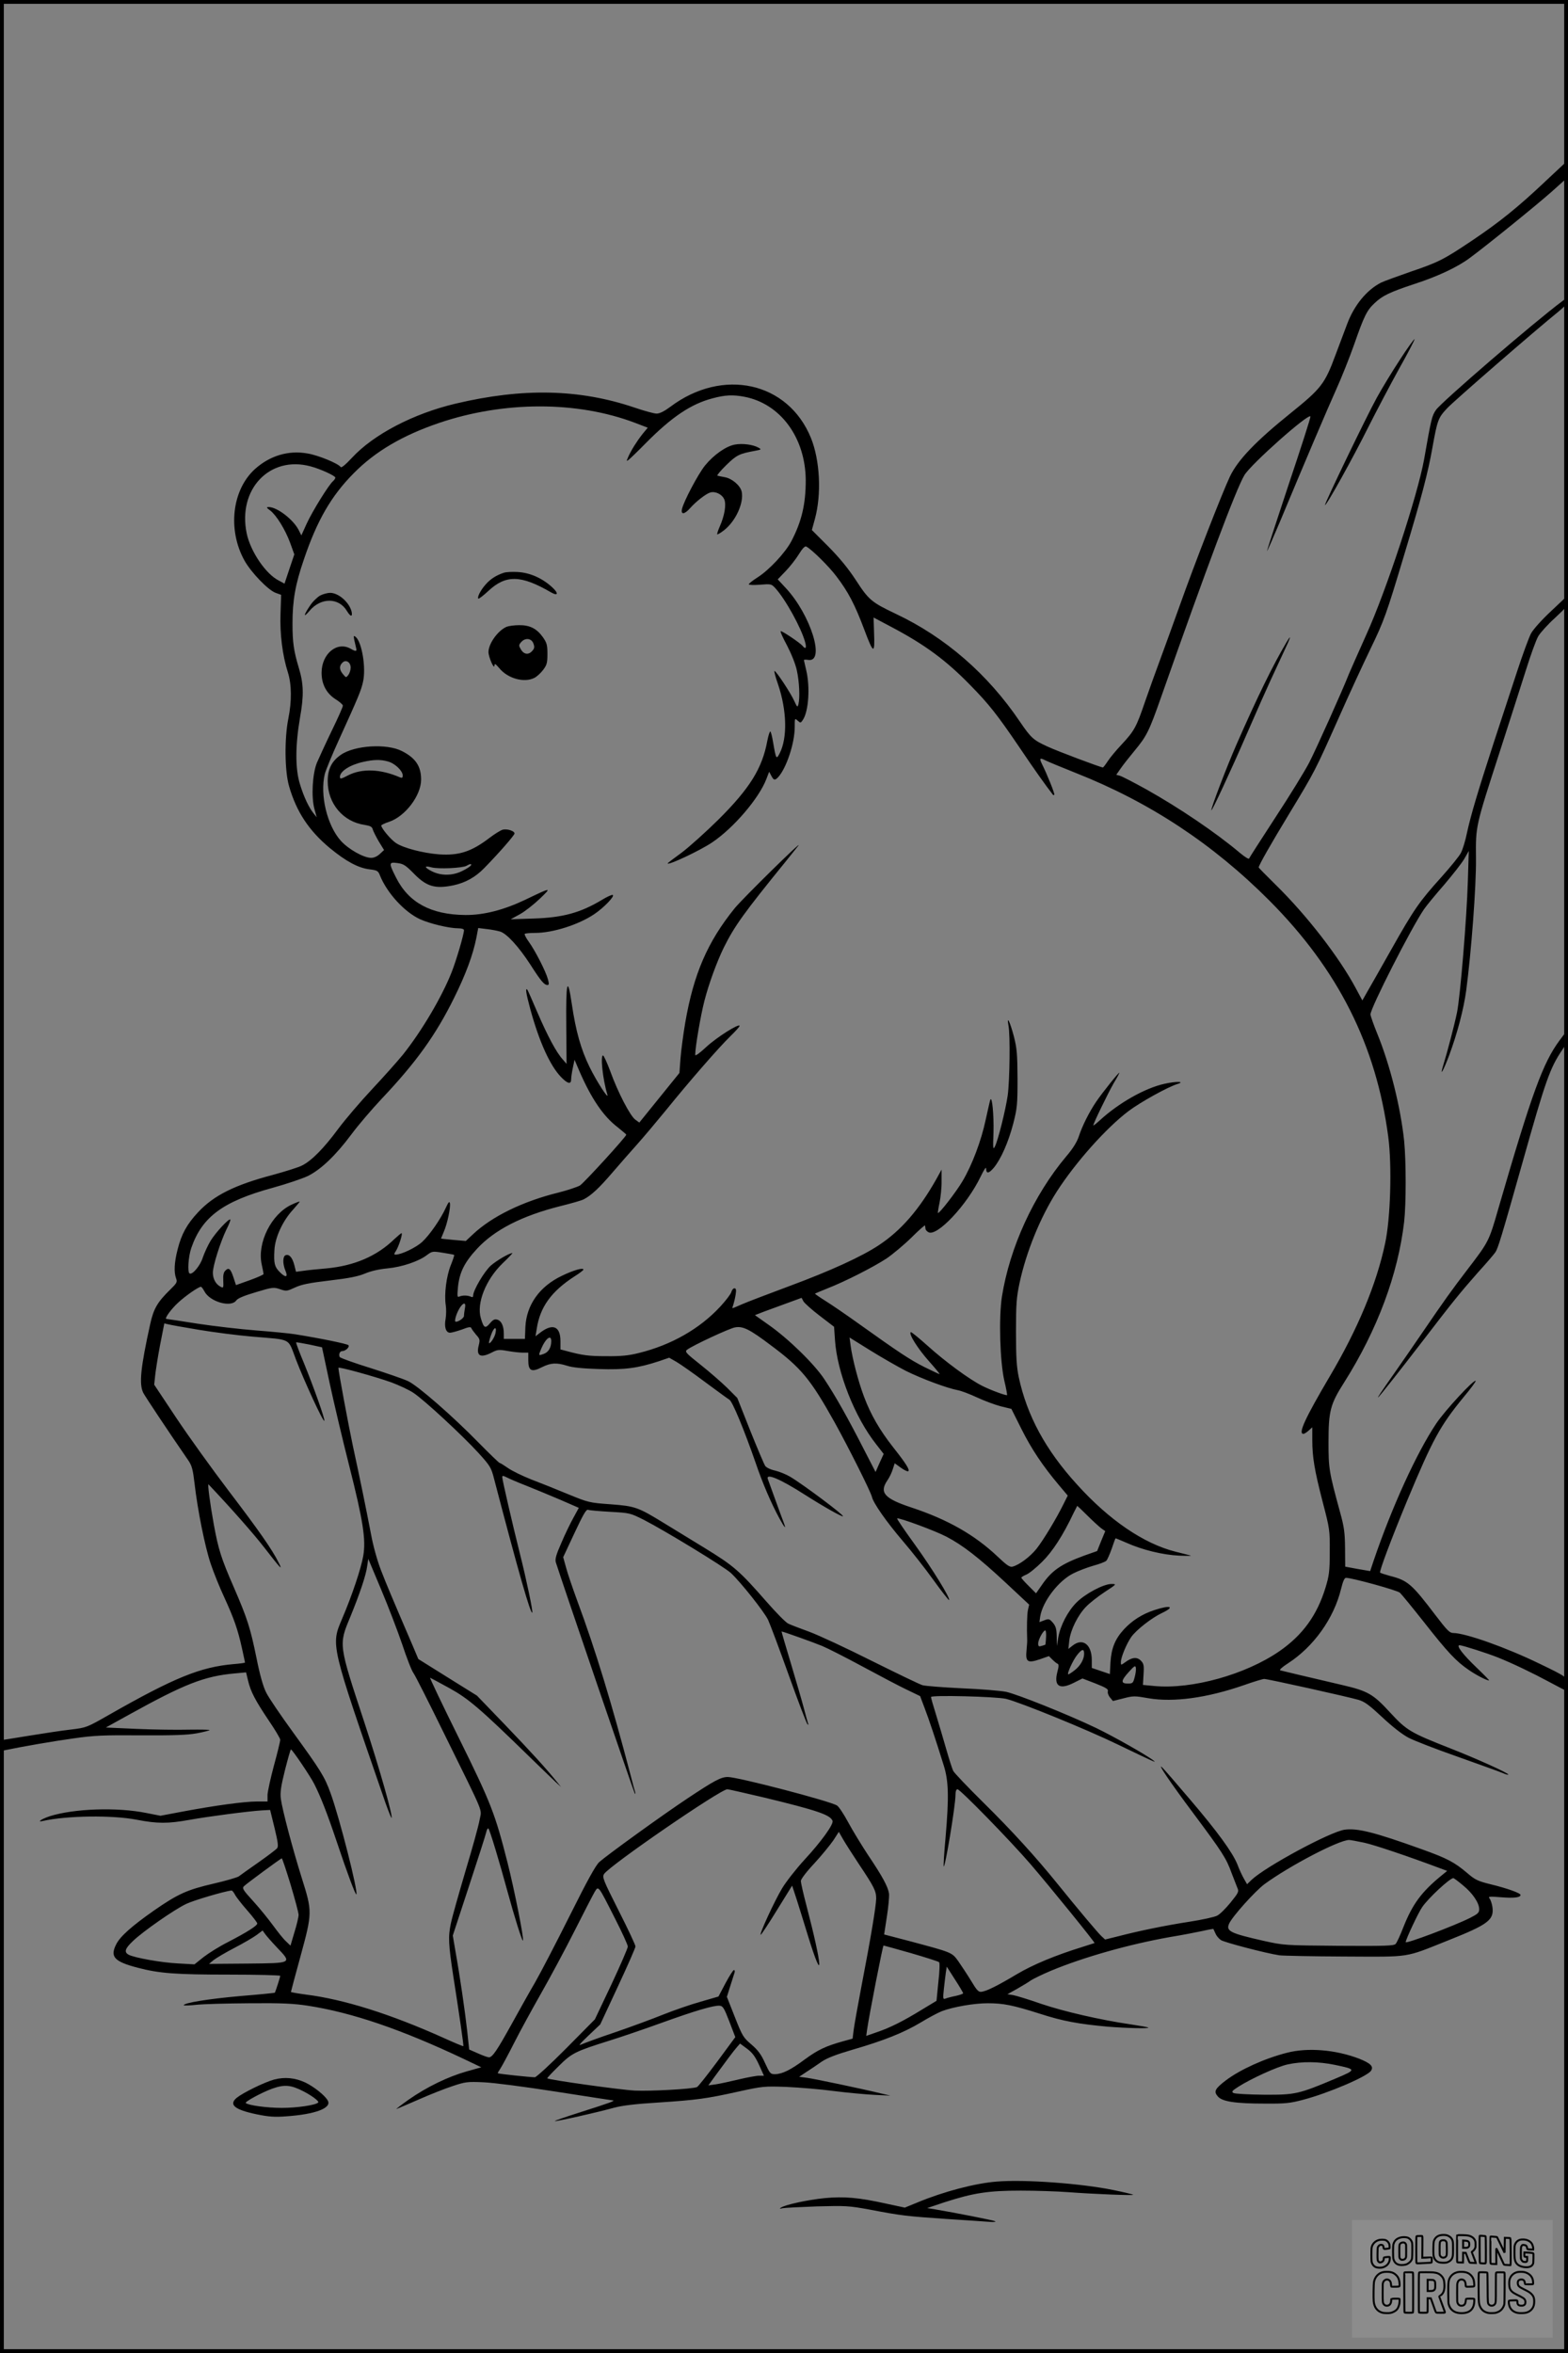 <?xml version="1.0" encoding="UTF-8"?>
<svg xmlns="http://www.w3.org/2000/svg" version="1.0" width="1024pt" height="1536pt" viewBox="0 0 1024 1536" preserveAspectRatio="xMidYMid meet">
  <rect x="0" y="0" width="1024" height="1536" fill="#808080" stroke="none"/>
  <g transform="translate(0.00 0.00) scale(1)">
    <g transform="translate(0,1536) scale(0.1,-0.1)" fill="#000000" stroke="none">
      <path d="M10091 14175 c-177 -167 -296 -263 -471 -381 -192 -129 -226 -146 -406 -207 -89 -31 -177 -63 -195 -72 -94 -48 -176 -148 -222 -272 -14 -37 -48 -128 -76 -202 -69 -187 -94 -218 -290 -376 -229 -184 -347 -307 -399 -416 -52 -111 -230 -567 -330 -849 -44 -124 -102 -281 -127 -350 -26 -69 -69 -190 -97 -270 -57 -167 -70 -191 -154 -281 -34 -36 -74 -84 -89 -107 -15 -23 -30 -42 -32 -42 -14 0 -299 107 -363 137 -92 42 -107 56 -180 163 -209 309 -486 550 -810 703 -158 75 -177 91 -260 219 -51 78 -107 146 -181 221 l-107 107 20 73 c44 162 33 382 -26 528 -149 366 -576 461 -919 203 -39 -29 -69 -44 -89 -44 -16 0 -82 18 -146 40 -359 121 -728 129 -1167 25 -275 -65 -536 -201 -677 -354 -41 -44 -69 -67 -73 -60 -15 23 -148 78 -218 89 -124 22 -245 -15 -342 -102 -150 -136 -180 -397 -68 -598 44 -78 154 -192 203 -210 l36 -13 -4 -122 c-5 -134 13 -275 48 -384 25 -79 26 -188 3 -302 -26 -130 -24 -343 5 -442 48 -166 129 -289 266 -403 106 -87 185 -130 260 -139 49 -6 56 -10 67 -39 46 -115 160 -239 261 -286 66 -30 191 -60 253 -60 21 0 35 -5 35 -12 0 -27 -50 -197 -80 -273 -64 -163 -198 -389 -319 -540 -36 -44 -126 -145 -201 -225 -75 -80 -175 -197 -222 -260 -93 -126 -173 -207 -235 -238 -22 -12 -109 -39 -193 -62 -249 -66 -385 -134 -487 -244 -72 -77 -108 -142 -133 -242 -22 -85 -25 -149 -10 -189 9 -24 5 -31 -38 -73 -84 -82 -109 -125 -131 -225 -63 -286 -74 -393 -45 -450 14 -26 159 -245 295 -442 22 -33 29 -59 39 -145 20 -176 69 -419 106 -528 19 -57 59 -156 89 -220 64 -140 88 -209 115 -331 11 -50 20 -92 20 -94 0 -2 -33 -7 -74 -10 -217 -19 -387 -88 -812 -330 -147 -84 -150 -85 -249 -97 -55 -6 -180 -25 -278 -41 -97 -16 -180 -29 -182 -29 -3 0 -5 -16 -5 -36 0 -34 1 -36 28 -30 108 23 322 60 452 78 134 19 194 22 440 20 219 -1 303 2 364 13 44 8 82 18 85 21 3 3 -57 4 -134 3 -77 -2 -231 0 -342 5 l-202 9 152 84 c361 200 491 251 688 269 l76 7 13 -54 c17 -72 47 -129 135 -260 41 -60 75 -117 75 -126 0 -10 -18 -85 -41 -168 -22 -82 -41 -169 -42 -192 l0 -43 -71 0 c-80 0 -272 -26 -485 -66 l-143 -27 -92 18 c-192 39 -473 29 -631 -21 -54 -18 -88 -41 -45 -31 156 35 454 39 613 8 135 -26 204 -26 343 -1 121 22 389 57 474 62 l54 3 29 -118 c23 -95 26 -121 16 -133 -7 -8 -62 -50 -122 -92 -60 -42 -118 -83 -128 -91 -11 -7 -85 -29 -164 -47 -173 -40 -233 -67 -390 -176 -144 -101 -220 -168 -246 -220 -42 -82 -13 -113 140 -153 141 -37 246 -45 599 -45 182 0 332 -4 332 -8 0 -8 -31 -104 -35 -110 -2 -2 -103 -12 -226 -22 -203 -18 -369 -44 -369 -60 0 -3 37 -2 83 3 45 5 201 9 347 10 212 2 288 -2 380 -16 291 -45 612 -155 1020 -348 l113 -54 -96 -27 c-123 -35 -259 -101 -378 -184 -52 -37 -87 -64 -79 -61 8 3 74 31 145 62 72 32 171 71 220 87 84 28 97 30 205 25 66 -3 266 -29 471 -61 197 -31 363 -56 370 -57 22 -1 -15 -15 -204 -75 -98 -31 -176 -58 -174 -60 5 -5 279 57 387 87 52 14 140 25 290 34 254 17 313 25 525 72 155 34 165 35 310 30 83 -4 222 -15 310 -27 88 -11 207 -22 265 -25 l105 -5 -60 14 c-136 33 -434 95 -483 102 l-53 7 48 32 c27 17 71 47 98 66 35 24 94 47 200 78 207 60 337 112 447 178 51 31 113 64 138 74 74 28 210 52 300 52 103 0 163 -12 343 -69 148 -48 254 -67 442 -84 124 -10 272 -13 264 -6 -3 3 -54 12 -114 21 -199 29 -437 84 -585 134 -80 28 -162 53 -183 57 l-38 6 63 35 c35 20 75 44 90 55 15 10 74 39 131 63 214 89 511 173 777 220 80 13 176 32 214 40 38 9 70 14 70 13 1 -2 7 -15 14 -30 6 -15 22 -34 36 -43 23 -15 294 -86 381 -99 22 -3 213 -7 425 -8 440 -2 388 -10 674 104 267 106 305 135 292 222 -4 22 -12 46 -19 54 -10 12 1 13 75 7 84 -7 128 -2 128 15 0 12 -89 44 -197 70 -81 20 -100 29 -150 72 -85 72 -130 96 -297 156 -311 112 -421 139 -504 128 -93 -12 -517 -241 -608 -327 l-30 -29 -21 37 c-12 21 -31 62 -42 92 -32 79 -129 213 -311 426 -89 105 -169 197 -178 205 -43 43 52 -98 202 -298 190 -255 214 -292 249 -389 14 -37 31 -80 37 -95 12 -26 10 -31 -44 -98 -31 -38 -70 -77 -87 -85 -16 -9 -98 -27 -182 -40 -156 -24 -327 -59 -469 -96 l-81 -20 -25 23 c-25 24 -149 171 -287 342 -140 173 -297 346 -485 531 -100 99 -188 191 -195 205 -7 14 -27 77 -45 140 -18 63 -48 164 -66 223 -19 60 -34 113 -34 119 0 14 426 3 490 -12 91 -22 526 -199 730 -298 237 -114 255 -122 235 -106 -45 36 -263 159 -377 214 -186 89 -514 220 -588 236 -36 7 -166 18 -290 23 -124 6 -238 15 -255 20 -16 4 -165 76 -330 158 -165 83 -350 169 -410 191 -61 22 -123 46 -137 53 -15 6 -79 71 -142 143 -177 202 -213 234 -406 352 -96 59 -213 130 -260 159 -173 106 -191 113 -351 125 -141 10 -147 12 -279 66 -74 31 -182 74 -240 96 -58 23 -126 56 -153 75 -26 18 -50 33 -54 33 -4 0 -66 60 -138 133 -167 171 -396 371 -460 401 -27 13 -137 51 -244 85 -107 33 -198 66 -202 72 -9 16 0 39 15 39 23 0 52 28 41 39 -10 9 -180 44 -348 71 -37 6 -152 17 -255 25 -103 8 -275 28 -381 44 -107 17 -199 31 -204 31 -16 0 29 63 78 108 49 45 132 102 147 102 4 0 14 -13 23 -30 35 -68 174 -108 208 -59 10 14 51 31 129 54 109 33 116 33 157 19 41 -14 45 -13 97 11 43 20 91 30 227 46 129 15 187 27 232 46 38 16 91 28 145 33 95 9 205 46 258 87 34 25 37 26 104 15 38 -6 71 -12 74 -14 2 -2 -8 -32 -22 -67 -29 -71 -44 -191 -33 -261 4 -25 3 -66 -1 -90 -10 -53 2 -90 29 -90 11 0 46 10 78 21 43 17 58 19 61 9 3 -7 17 -26 31 -43 25 -27 26 -34 18 -67 -19 -71 9 -88 85 -49 36 19 47 20 103 10 34 -6 78 -11 98 -11 l37 0 0 -50 c0 -69 21 -80 89 -45 58 29 96 31 166 9 33 -11 104 -18 206 -21 168 -6 255 6 392 51 l67 23 49 -28 c27 -16 111 -75 187 -132 77 -57 147 -108 157 -114 20 -10 98 -200 172 -413 44 -130 102 -265 155 -362 34 -62 46 -75 29 -30 -6 15 -30 81 -54 147 -24 66 -46 128 -50 138 -18 44 78 4 242 -101 121 -77 243 -146 248 -140 8 7 -262 209 -345 258 -25 15 -69 33 -98 40 -29 6 -58 20 -65 31 -7 10 -51 114 -98 231 l-84 212 -67 67 c-38 37 -115 104 -173 150 -97 77 -104 85 -88 98 37 28 277 140 314 146 51 9 94 -12 233 -117 199 -148 259 -221 416 -502 91 -164 236 -453 244 -487 9 -41 96 -165 203 -290 55 -64 144 -177 198 -252 54 -75 101 -135 103 -132 10 10 -110 205 -222 360 -68 94 -121 171 -117 173 15 5 249 -81 321 -119 106 -55 212 -137 388 -301 l153 -143 -8 -35 c-6 -28 -8 -117 -5 -192 1 -7 -1 -38 -4 -69 -8 -78 6 -88 86 -61 l60 21 23 -23 c13 -13 28 -25 34 -27 8 -3 8 -18 -2 -54 -24 -93 15 -118 110 -69 l54 27 86 -33 c68 -27 84 -37 80 -50 -3 -10 3 -28 14 -41 l19 -23 68 17 c65 17 74 17 164 1 163 -28 383 2 622 85 65 23 125 41 134 41 23 0 549 -117 614 -136 42 -12 71 -34 157 -114 66 -62 130 -112 172 -134 36 -19 181 -75 321 -124 140 -50 272 -97 293 -106 20 -9 37 -14 37 -10 0 10 -208 104 -379 171 -259 102 -284 116 -392 233 -111 121 -145 141 -312 180 -227 53 -392 92 -406 96 -8 3 13 22 49 45 169 109 301 294 348 487 12 49 22 72 32 72 40 0 334 -81 352 -97 11 -10 82 -97 158 -193 154 -196 209 -255 293 -312 51 -35 116 -68 132 -68 3 0 -34 38 -82 84 -90 86 -136 146 -111 146 18 0 180 -52 248 -79 100 -40 233 -104 342 -163 59 -32 110 -58 113 -58 3 0 5 18 5 40 0 48 -6 53 -185 139 -218 106 -485 201 -566 201 -22 0 -41 20 -112 113 -158 208 -183 230 -301 260 -32 9 -60 18 -63 21 -7 7 75 225 177 471 167 400 214 486 367 673 47 56 83 105 80 108 -11 11 -200 -193 -257 -278 -128 -191 -290 -545 -410 -898 l-22 -66 -82 14 -81 15 -1 121 c-1 102 -6 139 -33 236 -72 263 -75 284 -75 455 0 204 11 248 103 392 216 342 351 704 391 1048 13 116 13 394 0 526 -23 220 -92 497 -176 702 -24 59 -44 116 -44 125 0 42 268 568 350 687 15 22 74 94 131 159 56 66 116 142 132 170 l29 51 -6 -195 c-7 -241 -50 -759 -71 -860 -16 -78 -63 -258 -90 -345 -25 -80 0 -38 39 66 54 146 94 299 111 422 33 247 66 681 64 862 -2 217 -4 205 156 700 62 193 139 431 170 530 31 99 67 199 81 222 13 22 62 77 110 120 77 72 85 82 82 111 l-3 32 -105 -99 c-63 -59 -116 -118 -132 -147 -14 -27 -55 -139 -91 -249 -36 -110 -104 -317 -151 -460 -105 -323 -151 -477 -176 -593 -10 -50 -28 -108 -39 -129 -10 -21 -69 -93 -129 -160 -143 -159 -176 -205 -327 -473 -70 -124 -141 -249 -158 -278 l-30 -53 -43 80 c-108 202 -319 475 -523 675 -61 60 -111 111 -111 113 0 14 78 151 200 352 169 279 168 278 325 630 67 152 160 352 205 445 89 184 103 223 220 613 112 371 156 537 185 703 32 177 37 192 95 254 41 45 578 511 727 631 43 35 62 57 62 74 l1 23 -37 -28 c-182 -135 -790 -659 -825 -710 -27 -39 -31 -57 -78 -324 -43 -237 -247 -857 -377 -1143 -52 -115 -102 -230 -113 -255 -43 -110 -216 -495 -261 -582 -27 -52 -125 -212 -219 -355 -93 -143 -171 -264 -173 -270 -2 -5 -28 11 -58 36 -160 135 -399 296 -613 416 -83 46 -161 86 -173 89 l-23 6 29 42 c16 23 57 75 91 116 78 94 94 125 173 350 298 847 487 1351 543 1447 41 71 423 410 432 384 2 -6 -62 -205 -142 -443 -79 -238 -143 -434 -142 -436 2 -1 40 86 86 195 168 403 304 722 365 858 35 77 88 210 118 295 65 186 83 224 134 271 51 49 100 72 260 125 151 49 282 110 363 171 110 81 430 340 534 432 l106 95 0 53 c0 29 -1 53 -3 53 -2 0 -67 -61 -146 -135z m-5230 -1405 c236 -45 399 -267 401 -545 0 -157 -27 -270 -94 -398 -40 -76 -147 -190 -222 -237 -30 -19 -55 -39 -56 -44 0 -5 32 -6 73 -3 71 6 75 5 99 -21 66 -71 171 -261 196 -354 11 -40 3 -49 -18 -23 -16 19 -129 95 -141 95 -6 0 13 -42 40 -92 29 -56 56 -122 65 -165 16 -73 21 -179 10 -221 -6 -21 -8 -19 -26 20 -21 49 -119 198 -130 198 -4 0 6 -39 23 -87 58 -171 62 -350 11 -450 -22 -43 -24 -40 -43 70 -6 37 -14 69 -18 72 -4 2 -13 -25 -20 -61 -33 -180 -115 -311 -319 -514 -81 -80 -189 -177 -239 -215 -51 -37 -93 -69 -93 -71 0 -16 211 83 291 137 140 94 306 288 354 414 l18 47 14 -26 c16 -31 24 -32 46 -8 53 59 107 221 107 326 0 58 0 59 19 42 19 -17 20 -17 35 6 37 56 47 215 21 323 -8 33 -14 63 -15 66 0 3 13 4 29 1 112 -16 15 295 -147 469 l-53 57 52 54 c28 29 67 79 86 110 24 39 40 55 49 50 38 -21 148 -130 196 -194 77 -101 120 -182 183 -350 60 -160 69 -162 63 -14 l-3 95 115 -61 c220 -116 358 -218 516 -380 122 -124 177 -194 319 -403 103 -153 173 -251 222 -314 2 -2 5 -2 8 1 5 5 -46 132 -81 202 -18 37 -13 41 24 22 16 -8 105 -45 198 -82 481 -190 894 -462 1264 -833 449 -451 697 -944 776 -1541 25 -189 15 -532 -20 -695 -56 -266 -179 -561 -362 -870 -162 -275 -208 -375 -172 -375 6 0 22 10 35 22 l23 21 0 -82 c0 -113 14 -197 68 -406 46 -176 47 -184 46 -325 0 -128 -4 -156 -28 -235 -55 -179 -149 -309 -301 -414 -220 -152 -571 -250 -816 -227 l-75 7 4 69 c4 59 1 71 -18 90 -25 25 -58 22 -102 -11 -28 -20 -28 -20 -28 1 0 31 36 118 67 163 33 47 135 127 204 159 86 41 51 52 -54 17 -79 -26 -144 -68 -197 -125 -58 -63 -82 -123 -88 -215 l-4 -77 -59 20 -59 20 0 51 c0 102 -59 147 -125 95 l-28 -22 6 54 c8 70 56 167 110 222 23 24 78 67 122 96 78 51 79 52 43 52 -51 0 -170 -63 -228 -121 -57 -57 -106 -152 -119 -229 l-9 -55 -1 62 c-1 50 -6 67 -25 90 -23 26 -27 27 -56 16 l-32 -12 5 36 c16 99 119 234 216 282 31 16 89 38 130 50 41 11 80 26 86 33 7 7 22 42 35 78 12 36 23 66 25 68 1 1 32 -12 69 -28 104 -47 239 -80 346 -85 52 -2 86 -2 75 1 -11 3 -56 14 -99 25 -206 52 -433 206 -643 439 -205 225 -326 449 -380 700 -14 67 -18 130 -18 295 0 182 3 224 23 319 44 204 135 428 243 597 122 190 322 415 469 526 77 58 257 158 320 177 54 17 -12 18 -86 1 -127 -28 -298 -125 -420 -237 -24 -22 -44 -38 -44 -34 0 13 97 212 133 275 21 34 37 65 37 68 0 9 -109 -127 -150 -187 -47 -69 -92 -159 -115 -229 -12 -36 -39 -80 -82 -130 -212 -252 -369 -594 -420 -916 -21 -137 -13 -422 16 -549 12 -49 19 -91 18 -93 -6 -5 -109 33 -162 60 -86 43 -245 161 -355 260 -58 52 -108 93 -112 91 -16 -10 45 -107 118 -189 42 -47 73 -85 70 -85 -4 0 -48 21 -99 46 -95 48 -167 96 -422 278 -82 59 -183 128 -223 153 -40 25 -71 47 -70 48 2 2 39 17 83 35 115 45 298 138 385 195 41 28 114 89 163 137 48 48 88 83 88 78 1 -6 2 -15 3 -21 0 -7 9 -17 18 -22 54 -35 253 176 343 364 20 42 35 64 35 52 0 -37 17 -35 50 4 47 57 95 166 127 288 26 102 28 124 28 295 -1 162 -4 196 -24 275 -25 94 -48 142 -35 70 12 -62 8 -360 -5 -455 -14 -97 -64 -297 -84 -335 -12 -23 -13 -12 -9 92 3 114 -9 244 -21 213 -3 -8 -16 -67 -30 -130 -29 -137 -89 -296 -151 -400 -41 -70 -154 -216 -161 -208 -1 2 3 32 11 68 7 36 14 99 13 140 l0 75 -33 -60 c-113 -201 -232 -338 -376 -433 -111 -74 -314 -167 -581 -266 -140 -52 -281 -106 -313 -120 -32 -14 -60 -26 -62 -26 -2 0 0 10 5 23 4 12 11 41 15 65 5 32 3 42 -8 42 -8 0 -16 -11 -20 -24 -3 -13 -36 -56 -72 -95 -134 -145 -320 -251 -531 -303 -67 -17 -117 -22 -213 -21 -115 0 -155 5 -262 34 l-38 10 0 54 c0 96 -49 118 -129 58 l-34 -26 8 48 c21 142 95 245 247 343 32 20 58 40 58 44 0 15 -66 -4 -140 -40 -146 -69 -232 -190 -239 -334 l-3 -78 -69 0 -69 0 0 34 c0 49 -15 83 -41 91 -18 6 -29 1 -50 -24 -30 -36 -40 -31 -59 34 -29 97 32 251 141 357 39 37 68 68 65 68 -20 0 -102 -48 -140 -81 -43 -38 -116 -162 -116 -196 0 -11 -5 -13 -17 -7 -22 9 -53 9 -74 0 -13 -6 -14 2 -8 65 10 94 43 160 125 248 114 123 292 214 541 277 73 18 143 38 155 45 49 25 102 75 186 173 47 55 121 139 163 186 42 47 127 148 190 225 148 183 341 405 418 480 34 33 61 63 61 68 0 20 -149 -74 -216 -136 -45 -42 -74 -63 -74 -53 0 49 35 255 60 352 29 113 82 257 127 349 71 142 130 224 407 565 38 47 74 92 80 100 33 45 -366 -347 -417 -410 -177 -219 -267 -428 -322 -745 -13 -77 -27 -182 -31 -234 l-7 -95 -131 -162 -131 -162 -26 19 c-33 23 -114 178 -164 317 -21 56 -42 102 -47 102 -18 0 -2 -155 28 -254 13 -43 -69 83 -116 179 -56 114 -90 235 -116 412 -28 190 -39 145 -36 -145 l2 -247 -24 28 c-42 45 -100 154 -166 307 -34 80 -64 147 -66 149 -15 16 -9 -22 20 -130 59 -214 129 -367 201 -441 43 -44 65 -48 65 -13 0 13 5 47 11 75 l11 52 32 -75 c78 -179 156 -294 249 -365 31 -25 57 -47 57 -49 0 -13 -277 -316 -303 -332 -18 -10 -81 -31 -140 -46 -232 -57 -433 -155 -557 -271 l-48 -45 -81 7 c-44 4 -81 8 -81 9 0 1 9 22 19 46 22 51 45 158 39 185 -3 14 -10 6 -26 -29 -33 -73 -106 -179 -155 -224 -40 -37 -136 -83 -173 -83 -12 0 -12 3 2 25 18 28 46 115 36 115 -3 0 -24 -18 -47 -39 -114 -111 -261 -174 -443 -191 -59 -5 -128 -12 -153 -16 l-46 -6 -11 44 c-13 50 -34 73 -57 64 -19 -7 -20 -56 -1 -101 19 -44 1 -48 -38 -8 -33 33 -39 57 -34 142 4 84 55 193 123 266 24 27 43 50 42 51 -2 2 -25 -7 -53 -20 -132 -61 -226 -250 -195 -390 7 -31 12 -59 12 -63 0 -4 -40 -22 -90 -40 l-90 -32 -16 49 c-19 58 -31 68 -53 46 -12 -11 -16 -31 -14 -66 2 -47 1 -50 -17 -40 -32 16 -51 52 -51 92 0 46 49 200 89 283 17 33 28 62 25 64 -9 9 -96 -85 -129 -139 -18 -30 -41 -80 -51 -110 -16 -52 -68 -114 -86 -103 -15 8 -8 111 11 166 70 203 206 304 531 393 91 25 194 60 230 77 85 42 181 133 284 271 45 61 136 167 201 236 223 236 351 414 470 655 76 153 124 282 146 394 l12 63 56 -7 c31 -3 70 -11 87 -16 44 -14 121 -98 197 -215 69 -108 91 -134 112 -134 11 0 11 8 3 38 -14 52 -84 188 -124 243 -18 25 -31 49 -27 53 3 3 34 6 67 6 116 0 283 53 386 122 63 42 138 120 121 126 -6 2 -37 -12 -68 -31 -141 -85 -256 -117 -448 -123 l-150 -5 60 33 c33 18 91 64 130 101 80 77 79 77 -96 -7 -139 -66 -270 -100 -390 -99 -225 2 -371 81 -453 245 -48 95 -48 102 10 94 39 -5 54 -15 107 -69 83 -85 139 -101 259 -76 78 17 143 53 201 113 96 98 197 214 197 225 0 17 -48 32 -77 25 -14 -4 -53 -28 -87 -54 -118 -90 -199 -116 -330 -107 -103 8 -230 41 -279 73 -34 22 -97 97 -97 115 0 4 22 15 50 24 106 35 210 172 210 276 0 87 -36 141 -125 186 -99 51 -311 38 -400 -25 -59 -41 -85 -93 -85 -172 0 -146 101 -265 242 -285 36 -6 48 -12 52 -29 3 -11 21 -47 39 -78 l35 -57 -27 -25 c-17 -16 -38 -26 -57 -26 -49 0 -148 56 -198 111 -90 100 -138 300 -105 437 7 26 48 126 92 222 127 279 146 324 158 381 20 91 -8 257 -48 291 -14 11 -15 9 -9 -22 4 -19 10 -43 12 -52 6 -21 -3 -22 -36 -3 -89 51 -190 -33 -190 -157 0 -75 32 -135 92 -173 26 -16 47 -35 47 -41 1 -7 -32 -81 -73 -165 -41 -85 -84 -179 -97 -209 -29 -73 -37 -222 -16 -300 l15 -55 -20 25 c-31 38 -64 108 -89 190 -32 101 -31 254 0 435 26 146 24 221 -8 326 -33 110 -41 166 -41 288 0 151 18 255 74 418 86 255 179 416 326 564 140 142 319 247 557 328 425 144 904 144 1282 0 l81 -31 -34 -41 c-37 -47 -75 -107 -94 -151 -12 -28 -12 -29 5 -16 10 8 59 55 108 105 171 173 297 258 439 295 82 22 132 24 207 10z m-2834 -454 c65 -17 163 -62 163 -74 0 -5 -7 -15 -14 -22 -27 -21 -137 -199 -173 -278 l-35 -77 -18 36 c-36 69 -142 150 -196 149 -16 -1 -14 -4 10 -22 41 -31 99 -125 131 -212 l27 -75 -32 -95 -32 -96 -37 20 c-86 43 -185 190 -210 308 -60 288 150 509 416 438z m263 -1314 c0 -16 -7 -37 -15 -48 -15 -19 -15 -19 -35 5 -24 28 -26 54 -4 75 22 23 54 4 54 -32z m244 -613 c45 -12 96 -61 96 -91 0 -15 -4 -18 -17 -13 -128 56 -250 60 -341 13 -46 -24 -52 -25 -52 -9 0 36 65 78 150 97 71 16 115 17 164 3z m541 -679 c-4 -6 -28 -22 -55 -35 -63 -32 -137 -33 -197 -4 -53 26 -56 41 -5 27 44 -12 201 -5 228 10 24 14 37 15 29 2z m2278 -2939 l94 -72 6 -87 c14 -211 129 -503 269 -680 l49 -63 -27 -59 -26 -59 -81 157 c-97 190 -181 340 -253 448 -65 99 -233 263 -362 354 l-92 65 62 24 c35 13 104 38 153 56 l90 33 12 -23 c7 -12 55 -55 106 -94z m-2317 48 c-3 -17 -6 -39 -6 -49 0 -16 -47 -46 -57 -36 -3 3 0 20 6 38 25 72 70 109 57 47z m-1736 -140 c96 -16 252 -36 345 -44 267 -23 232 -5 289 -153 54 -140 176 -405 184 -397 7 6 -71 225 -134 379 -30 71 -52 131 -50 133 2 2 40 -5 86 -14 l83 -18 49 -230 c27 -126 85 -372 129 -545 90 -356 110 -481 91 -588 -14 -80 -72 -255 -137 -407 -75 -178 -80 -155 282 -1203 20 -56 38 -101 40 -99 10 11 -79 324 -177 622 -170 516 -169 506 -92 691 62 152 102 270 110 331 l7 47 84 -200 c46 -109 108 -271 138 -359 29 -88 62 -173 74 -188 11 -15 101 -193 200 -395 273 -554 244 -485 231 -562 -6 -36 -47 -184 -91 -330 -43 -146 -87 -300 -96 -343 -19 -88 -17 -137 16 -352 38 -242 68 -449 65 -452 -1 -2 -59 22 -127 53 -349 157 -654 253 -903 284 -53 7 -96 15 -96 17 0 3 28 107 62 231 78 286 78 293 9 512 -60 191 -127 444 -137 518 -5 41 0 79 27 187 19 74 36 135 39 135 9 -1 127 -175 153 -227 40 -79 84 -190 147 -378 66 -198 122 -347 127 -341 14 13 -110 501 -168 660 -39 108 -64 148 -244 396 -82 113 -162 230 -177 262 -19 37 -41 114 -63 225 -40 195 -59 256 -147 459 -84 192 -102 250 -132 414 -25 139 -42 269 -34 260 146 -154 295 -323 363 -411 110 -142 123 -155 95 -100 -43 87 -131 212 -326 468 -108 142 -262 356 -342 476 l-145 218 6 57 c3 31 17 121 32 200 l28 143 26 -6 c14 -4 105 -20 201 -36z m1936 -21 c-6 -29 -35 -73 -43 -65 -1 2 4 25 13 50 18 54 40 64 30 15z m364 -52 c0 -43 -18 -73 -49 -84 -36 -13 -36 -13 -16 35 28 66 65 94 65 49z m2316 -195 c103 -51 269 -113 339 -126 22 -4 78 -25 125 -47 47 -22 117 -48 155 -58 l70 -17 65 -130 c66 -132 139 -241 244 -366 l59 -70 -28 -56 c-44 -90 -130 -233 -175 -290 -41 -52 -114 -107 -158 -118 -18 -4 -37 9 -96 65 -151 143 -327 243 -566 322 -175 58 -209 97 -155 176 14 20 30 54 36 75 l12 37 40 -29 c22 -16 44 -26 48 -23 13 7 -14 50 -97 155 -89 113 -148 215 -192 333 -37 98 -76 248 -87 333 l-7 52 135 -84 c74 -46 179 -106 233 -134z m-3360 -75 c50 -19 116 -49 145 -69 72 -48 322 -280 424 -392 77 -85 83 -95 102 -170 159 -608 238 -883 249 -872 6 5 -38 215 -80 382 -48 191 -116 485 -116 502 0 11 5 11 29 -1 15 -8 75 -34 132 -56 57 -23 157 -64 222 -92 l117 -51 -36 -66 c-20 -36 -56 -110 -79 -165 -34 -77 -41 -104 -35 -125 39 -123 511 -1505 516 -1510 4 -3 4 3 1 14 -4 11 -16 56 -27 100 -125 476 -230 822 -350 1145 -31 85 -65 184 -74 220 l-18 65 74 158 c56 120 77 156 88 151 8 -3 74 -9 145 -13 129 -7 131 -8 221 -53 138 -71 524 -306 568 -347 66 -62 217 -253 242 -305 13 -28 74 -190 135 -361 61 -170 116 -314 122 -320 7 -7 8 -4 3 8 -3 10 -15 53 -26 95 -11 42 -49 173 -84 290 -35 116 -63 212 -62 212 10 0 216 -74 266 -95 36 -15 156 -76 267 -136 111 -60 240 -128 287 -150 l85 -41 29 -77 c28 -73 72 -204 126 -378 31 -100 34 -204 11 -469 -9 -97 -14 -181 -12 -187 7 -23 77 395 77 466 0 23 5 37 13 37 17 0 341 -331 478 -490 128 -149 422 -511 417 -514 -2 -1 -37 -12 -78 -25 -178 -55 -324 -116 -427 -177 -124 -74 -197 -111 -232 -116 -21 -3 -31 8 -70 73 -25 41 -63 98 -83 127 -42 58 -39 56 -323 132 l-161 42 18 117 c10 64 16 131 14 150 -7 45 -43 112 -136 250 -42 64 -101 160 -130 214 -29 54 -62 104 -74 111 -46 29 -648 186 -713 186 -45 0 -89 -24 -265 -141 -164 -109 -521 -367 -574 -414 -24 -22 -77 -118 -193 -350 -88 -176 -190 -372 -226 -435 -37 -63 -105 -185 -152 -270 -97 -175 -127 -220 -150 -220 -8 0 -41 12 -72 26 l-57 25 -13 122 c-14 126 -46 348 -77 522 l-17 100 105 320 c58 176 109 335 113 353 4 19 11 30 15 25 9 -9 72 -218 125 -413 44 -162 95 -323 100 -318 9 8 -56 333 -100 507 -82 323 -108 390 -319 817 -108 218 -192 394 -187 392 4 -2 61 -32 126 -68 125 -69 198 -131 527 -452 75 -73 151 -146 169 -163 l33 -30 -30 37 c-67 83 -168 194 -338 371 l-181 188 -191 119 -192 120 -35 83 c-141 328 -173 404 -209 497 -24 62 -51 158 -65 235 -32 167 -73 367 -118 574 -29 136 -95 490 -95 512 0 9 236 -56 346 -95z m4545 -869 c35 -35 76 -72 90 -83 l27 -19 -27 -65 -26 -65 -85 -30 c-150 -55 -211 -97 -275 -190 l-39 -56 -48 48 c-26 26 -48 50 -48 54 0 4 15 13 32 20 18 7 65 45 104 84 68 67 136 172 205 318 13 26 24 47 24 47 1 0 31 -28 66 -63z m-270 -800 c-1 -23 -4 -43 -4 -43 -1 -1 -12 -5 -24 -8 -19 -6 -23 -4 -23 16 0 27 38 93 48 84 3 -4 5 -26 3 -49z m249 -102 c0 -37 -25 -80 -63 -109 -19 -15 -37 -26 -40 -26 -12 0 29 91 57 126 32 41 46 43 46 9z m330 -154 c-10 -38 -13 -41 -45 -41 -47 0 -45 19 8 77 36 40 42 43 45 25 2 -11 -2 -39 -8 -61z m-2420 -785 c347 -84 432 -113 447 -152 8 -22 -72 -134 -184 -255 -54 -59 -119 -142 -145 -185 -50 -83 -152 -304 -140 -304 4 1 52 73 106 161 l99 160 29 -88 c15 -48 49 -155 74 -238 104 -336 97 -211 -10 198 -20 76 -36 147 -36 158 0 12 37 61 88 115 48 52 103 120 124 150 l36 56 28 -49 c15 -26 62 -100 104 -163 99 -148 112 -174 112 -224 -1 -48 -34 -251 -96 -571 -24 -126 -47 -255 -51 -286 l-7 -57 -62 -17 c-115 -32 -166 -57 -248 -117 -94 -70 -149 -97 -196 -98 -31 0 -34 4 -66 73 -25 56 -46 84 -89 121 -53 45 -59 55 -108 179 l-52 132 22 70 c12 38 25 78 28 88 3 9 1 17 -4 17 -5 0 -30 -39 -55 -86 l-46 -87 -117 -34 c-65 -18 -174 -56 -242 -83 -69 -28 -210 -80 -315 -116 -105 -35 -204 -72 -222 -80 -22 -11 -8 6 47 58 l77 73 115 247 c63 135 115 253 115 262 0 9 -49 114 -110 234 -102 202 -108 218 -95 239 37 56 760 553 805 553 8 0 116 -25 240 -54z m3920 -295 c70 -16 279 -86 498 -168 l43 -16 -38 -31 c-130 -106 -189 -187 -248 -336 -20 -52 -43 -102 -51 -110 -12 -12 -68 -14 -372 -12 -356 3 -357 3 -492 33 -216 49 -245 63 -223 112 22 48 169 211 230 257 164 120 483 287 553 289 8 0 53 -8 100 -18z m-7012 -274 c28 -94 52 -183 52 -197 0 -14 -12 -65 -27 -113 l-26 -88 -29 28 c-17 15 -54 62 -84 103 -30 41 -88 113 -130 159 -67 73 -74 85 -61 98 17 17 240 181 247 182 3 1 29 -77 58 -172z m7656 -4 c63 -51 106 -115 106 -156 0 -23 -9 -31 -60 -57 -104 -52 -420 -171 -420 -158 0 17 83 194 108 229 42 61 180 188 203 189 4 0 32 -21 63 -47z m-5539 -214 c47 -92 85 -175 85 -186 0 -10 -48 -121 -107 -247 l-108 -228 -187 -189 c-103 -104 -196 -189 -205 -189 -29 0 -238 22 -242 26 -2 1 6 15 17 31 10 15 51 91 90 168 39 77 119 223 177 325 58 102 156 284 217 405 61 121 120 235 131 254 26 42 21 49 132 -170z m-2481 154 c8 -16 44 -62 80 -103 36 -41 66 -80 66 -86 0 -15 -65 -56 -192 -122 -54 -27 -124 -71 -158 -97 l-60 -48 -107 6 c-107 5 -286 37 -323 57 -31 17 -24 40 28 89 64 62 272 207 349 243 48 23 251 83 295 87 4 1 14 -11 22 -26z m274 -345 c100 -105 104 -103 -193 -106 l-250 -2 30 25 c17 13 77 49 135 79 58 30 123 68 145 84 l40 30 15 -21 c8 -12 43 -52 78 -89z m4142 -38 c96 -28 178 -54 183 -59 5 -5 3 -63 -5 -130 l-12 -122 -96 -58 c-122 -75 -208 -118 -294 -147 l-69 -24 6 43 c13 91 102 547 107 547 3 0 84 -23 180 -50z m340 -262 c0 -3 -21 -11 -48 -17 -26 -5 -56 -13 -66 -17 -18 -7 -19 -3 -12 62 4 38 10 86 13 108 l6 38 53 -83 c30 -46 54 -87 54 -91z m-1527 -184 l39 -102 -118 -160 c-66 -89 -125 -163 -132 -166 -30 -13 -305 -28 -407 -23 -95 5 -561 70 -571 80 -2 2 31 37 74 79 86 86 109 97 332 167 74 23 227 75 340 116 222 80 341 115 380 112 21 -2 29 -15 63 -103z m194 -283 l32 -71 -32 0 c-18 0 -77 -11 -132 -24 -55 -13 -122 -28 -149 -32 l-50 -7 39 54 c70 96 128 174 148 196 l20 23 46 -34 c35 -26 53 -51 78 -105z"></path>
      <path d="M4800 12458 c-58 -10 -139 -67 -196 -137 -45 -56 -138 -232 -150 -283 -9 -39 16 -37 53 5 38 43 102 93 131 102 34 10 78 -12 92 -45 14 -34 2 -106 -30 -178 -11 -25 -18 -47 -16 -50 3 -2 23 10 45 27 76 60 129 177 115 250 -8 41 -64 88 -111 96 -21 4 -42 8 -48 10 -5 1 20 32 58 69 68 66 84 74 187 93 43 8 44 9 23 21 -36 20 -104 29 -153 20z"></path>
      <path d="M3290 11621 c-49 -16 -88 -41 -119 -77 -33 -37 -56 -83 -47 -92 3 -2 33 20 66 51 114 106 212 104 407 -9 50 -29 53 -6 4 37 -64 57 -143 91 -221 95 -36 2 -76 0 -90 -5z"></path>
      <path d="M2090 11472 c-19 -11 -50 -41 -67 -68 -41 -61 -43 -80 -3 -33 74 90 193 90 246 0 23 -38 38 -40 30 -3 -15 60 -85 122 -140 122 -17 0 -47 -8 -66 -18z"></path>
      <path d="M3310 11269 c-57 -23 -120 -110 -120 -166 1 -34 38 -118 39 -88 1 16 6 13 31 -16 56 -69 164 -98 230 -64 16 8 42 32 57 52 24 32 28 45 28 104 0 59 -4 73 -30 110 -40 56 -86 79 -155 78 -30 0 -66 -5 -80 -10z m174 -111 c8 -22 6 -32 -9 -48 -24 -27 -55 -22 -74 12 -14 24 -14 28 4 48 27 29 67 23 79 -12z"></path>
      <path d="M9143 13013 c-50 -76 -118 -188 -151 -248 -67 -121 -344 -696 -339 -702 8 -7 187 316 282 507 54 107 145 280 202 383 58 103 103 190 101 193 -3 2 -46 -57 -95 -133z"></path>
      <path d="M8402 11168 c-88 -148 -192 -360 -327 -668 -61 -139 -166 -412 -164 -429 1 -13 127 257 234 504 62 143 131 298 153 345 22 47 60 129 85 183 47 99 54 123 19 65z"></path>
      <path d="M10186 8570 c-110 -148 -182 -346 -401 -1100 -61 -213 -63 -216 -200 -395 -105 -137 -152 -203 -290 -405 -54 -80 -140 -203 -190 -275 -85 -121 -116 -167 -103 -155 15 14 151 187 288 365 200 261 246 317 363 450 55 60 105 119 113 131 17 26 38 93 175 579 154 547 181 623 263 744 29 42 36 63 34 90 l-3 36 -49 -65z"></path>
      <path d="M8405 1960 c-146 -37 -306 -110 -399 -180 -72 -55 -81 -73 -53 -105 29 -34 113 -47 312 -47 129 -1 163 3 245 25 165 43 421 153 444 190 18 28 -4 49 -80 79 -153 58 -333 73 -469 38z m312 -79 c143 -30 143 -31 6 -89 -244 -103 -264 -107 -469 -106 -99 1 -189 6 -198 11 -15 8 -11 14 31 41 85 54 256 132 323 146 92 20 200 19 307 -3z"></path>
      <path d="M1790 1785 c-65 -18 -203 -86 -244 -119 -54 -45 -14 -78 131 -108 78 -16 117 -19 193 -13 189 13 297 54 271 102 -17 33 -90 91 -146 118 -68 32 -136 38 -205 20z m190 -76 c57 -29 106 -66 98 -74 -17 -17 -138 -35 -238 -35 -97 0 -220 17 -235 32 -8 8 109 71 174 94 79 28 121 24 201 -17z"></path>
      <path d="M6509 1119 c-140 -11 -346 -65 -517 -136 l-83 -34 -117 25 c-184 41 -278 49 -407 37 -109 -11 -254 -42 -285 -62 -11 -8 -9 -9 10 -4 14 3 115 8 225 12 189 5 208 4 345 -21 209 -40 240 -43 500 -61 129 -8 257 -17 284 -19 27 -2 42 0 35 4 -13 7 -264 56 -394 78 l-50 8 110 37 c192 62 288 77 502 77 103 0 242 -5 308 -10 174 -13 431 -23 425 -17 -3 3 -61 17 -130 31 -211 43 -578 70 -761 55z"></path>
    </g>
  </g>
  <rect x="0.0" y="0.0" width="1024.0" height="1536.0" fill="none" stroke="black" stroke-width="5"></rect>
  <g transform="translate(882.93 1449.20) scale(0.128)" opacity="1.0">
    <rect x="0" y="0" width="1024.0" height="600.0" fill="white" fill-opacity="0.1"></rect>
    <g transform="translate(0,650) scale(0.1,-0.1)" stroke="none">
      <path fill="none" stroke="#000000" stroke-width="100" d="M4491 5720 c-164 -43 -269 -147 -319 -315 -19 -65 -29 -577 -13 -693 25 -190 116 -310 276 -367 63 -23 284 -32 370 -16 122 22 249 110 294 205 51 104 56 150 56 496 0 341 -4 385 -48 478 -46 100 -156 184 -282 217 -83 21 -241 19 -334 -5z m270 -273 c19 -12 43 -40 54 -62 18 -37 20 -64 23 -320 5 -339 -1 -384 -56 -436 -87 -82 -235 -56 -289 51 -22 43 -23 53 -23 335 0 314 7 370 52 412 34 32 66 42 139 42 53 1 73 -4 100 -22z"></path>
      <path fill="none" stroke="#000000" stroke-width="100" d="M5367 5723 c-4 -3 -7 -311 -7 -683 0 -618 1 -679 17 -691 12 -10 51 -14 152 -14 l136 0 3 248 2 248 67 -3 67 -3 34 -85 c18 -47 58 -152 89 -235 30 -82 63 -158 73 -168 14 -15 40 -19 165 -24 l148 -6 -5 34 c-4 19 -49 143 -102 276 -53 133 -96 246 -96 251 0 6 15 19 33 31 53 33 104 92 134 156 27 57 28 67 27 195 0 115 -4 144 -23 193 -31 80 -76 135 -148 183 -83 56 -166 82 -303 94 -129 11 -453 14 -463 3z m541 -300 c55 -27 77 -73 77 -163 0 -61 -4 -82 -23 -111 -34 -55 -73 -69 -191 -69 l-101 0 0 187 0 186 101 -6 c66 -4 114 -12 137 -24z"></path>
      <path fill="none" stroke="#000000" stroke-width="100" d="M6514 5685 c-4 -9 -5 -320 -2 -690 3 -511 7 -678 16 -687 19 -19 273 -30 291 -13 11 11 13 126 12 675 -1 364 -6 672 -11 685 -11 28 -27 31 -187 40 -99 6 -114 5 -119 -10z"></path>
      <path fill="none" stroke="#000000" stroke-width="100" d="M3355 5683 c-27 -3 -55 -9 -62 -15 -10 -8 -13 -150 -13 -683 0 -592 2 -674 15 -685 12 -10 52 -11 173 -6 362 15 578 29 590 38 8 7 12 46 12 129 0 108 -2 119 -20 129 -11 6 -24 9 -28 7 -4 -3 -103 -8 -221 -12 l-214 -7 5 545 c4 384 2 549 -5 556 -11 11 -120 12 -232 4z"></path>
      <path fill="none" stroke="#000000" stroke-width="100" d="M7067 5654 c-4 -4 -7 -310 -7 -680 0 -625 1 -673 18 -692 15 -18 31 -21 152 -24 l134 -3 -3 400 c-2 277 1 397 8 390 11 -11 153 -311 251 -530 96 -215 128 -281 142 -292 7 -6 82 -14 165 -17 l153 -7 11 28 c14 34 3 1333 -11 1347 -5 5 -70 11 -144 14 l-136 5 -1 -54 c-1 -30 -5 -200 -8 -379 l-6 -325 -73 150 c-40 83 -123 256 -184 385 -61 129 -117 242 -125 252 -11 12 -40 18 -121 22 -59 4 -130 9 -157 12 -28 3 -54 2 -58 -2z"></path>
      <path fill="none" stroke="#000000" stroke-width="100" d="M2507 5614 c-220 -49 -342 -159 -394 -357 -24 -91 -24 -641 0 -740 57 -233 232 -339 510 -310 56 6 127 21 158 33 76 29 187 114 226 174 64 95 67 114 71 505 2 232 -1 371 -8 404 -27 126 -116 235 -228 278 -74 29 -236 35 -335 13z m191 -281 c15 -11 36 -35 47 -54 19 -32 20 -52 20 -349 0 -309 0 -316 -23 -362 -31 -62 -75 -89 -155 -95 -53 -4 -67 -2 -97 19 -19 13 -44 41 -55 63 -19 37 -20 60 -20 350 0 337 2 351 60 405 54 51 169 63 223 23z"></path>
      <path fill="none" stroke="#000000" stroke-width="100" d="M8568 5491 c-133 -43 -219 -134 -262 -280 -13 -45 -16 -107 -16 -343 0 -320 9 -395 60 -506 73 -156 258 -255 506 -269 191 -11 324 47 376 165 19 42 22 70 26 288 4 209 3 242 -11 256 -19 18 -186 38 -347 41 l-105 2 -3 -95 c-1 -52 2 -102 7 -109 6 -10 33 -16 75 -19 l66 -4 0 -105 c0 -98 -1 -105 -26 -130 -23 -23 -31 -25 -99 -21 -64 3 -79 7 -112 34 -21 16 -49 52 -63 80 -25 49 -25 51 -25 324 0 303 6 348 56 402 28 29 32 30 99 26 105 -6 152 -50 167 -158 8 -53 9 -54 48 -62 22 -5 90 -10 150 -11 l110 -2 3 43 c4 52 -30 180 -66 245 -53 99 -179 183 -317 212 -96 20 -226 18 -297 -4z"></path>
      <path fill="none" stroke="#000000" stroke-width="100" d="M1390 5484 c-203 -45 -359 -207 -390 -404 -13 -83 -13 -616 0 -694 20 -123 100 -235 203 -281 98 -45 271 -51 387 -13 211 67 340 238 340 451 0 54 -3 69 -17 74 -24 9 -264 -15 -280 -28 -7 -7 -13 -31 -13 -60 0 -56 -13 -95 -43 -128 -31 -34 -95 -61 -144 -61 -35 0 -48 6 -77 35 -52 52 -58 99 -54 423 3 257 5 280 24 323 42 89 120 132 202 109 53 -14 72 -42 81 -120 11 -90 15 -92 150 -79 62 6 125 15 138 20 25 9 25 10 21 107 -3 82 -9 106 -33 155 -33 68 -97 130 -163 160 -60 27 -235 33 -332 11z"></path>
      <path fill="none" stroke="#000000" stroke-width="100" d="M1600 3845 c-239 -44 -424 -235 -476 -495 -22 -109 -33 -831 -15 -1000 31 -300 174 -492 425 -572 45 -15 100 -21 211 -25 181 -6 263 8 380 66 147 73 214 152 266 311 26 78 32 117 37 219 4 98 2 125 -9 132 -22 14 -393 11 -407 -3 -7 -7 -12 -39 -12 -73 0 -169 -84 -275 -217 -275 -68 0 -110 18 -150 64 -65 73 -68 99 -68 606 0 446 1 456 22 515 78 208 337 201 392 -11 6 -23 13 -75 16 -115 3 -41 10 -78 15 -83 10 -10 289 -10 357 0 63 9 67 18 60 147 -12 210 -62 331 -181 445 -86 82 -165 123 -280 146 -94 19 -261 20 -366 1z"></path>
      <path fill="none" stroke="#000000" stroke-width="100" d="M5376 3840 c-151 -39 -268 -118 -350 -237 -106 -157 -118 -245 -114 -863 4 -463 5 -477 27 -550 33 -106 72 -178 131 -243 123 -135 290 -197 526 -197 326 0 528 127 610 384 34 106 48 339 20 349 -29 12 -386 9 -400 -2 -7 -6 -16 -44 -20 -85 -17 -192 -81 -266 -226 -266 -93 1 -163 55 -197 152 -16 48 -18 92 -18 503 0 437 1 452 22 520 26 81 57 119 121 147 78 35 188 8 237 -56 30 -40 55 -133 55 -206 0 -92 6 -95 157 -92 70 1 161 5 201 8 87 8 88 9 78 158 -12 189 -62 314 -170 422 -76 76 -130 109 -241 144 -102 33 -337 38 -449 10z"></path>
      <path fill="none" stroke="#000000" stroke-width="100" d="M8441 3845 c-204 -45 -357 -196 -406 -402 -24 -99 -17 -331 13 -416 47 -137 141 -225 342 -323 334 -162 396 -203 438 -284 19 -37 23 -57 20 -116 -3 -59 -8 -77 -30 -107 -39 -50 -98 -70 -190 -65 -137 7 -187 57 -188 185 0 95 4 94 -223 86 -106 -3 -198 -10 -204 -16 -17 -13 -17 -107 1 -200 44 -226 196 -375 436 -423 103 -20 339 -15 435 10 199 53 340 189 391 377 21 78 28 222 15 311 -16 115 -56 191 -145 276 -85 81 -145 117 -386 235 -250 122 -298 173 -301 319 -3 109 52 167 164 175 115 8 183 -49 194 -164 3 -32 10 -64 16 -70 10 -14 340 -17 387 -4 24 7 25 9 22 92 -5 150 -54 269 -153 369 -69 70 -189 133 -297 155 -90 18 -265 18 -351 0z"></path>
      <path fill="none" stroke="#000000" stroke-width="100" d="M2710 3833 c-14 -2 -29 -9 -35 -14 -7 -7 -9 -354 -7 -1017 3 -910 5 -1008 20 -1019 20 -16 384 -18 413 -3 19 10 19 32 19 1019 0 923 -1 1010 -16 1022 -13 10 -61 14 -193 16 -97 1 -187 -1 -201 -4z"></path>
      <path fill="none" stroke="#000000" stroke-width="100" d="M3455 3833 c-47 -12 -45 32 -45 -1034 0 -987 0 -1009 19 -1019 12 -6 98 -10 210 -10 159 0 192 3 205 16 14 13 16 61 16 370 l0 355 81 -3 82 -3 88 -245 c49 -135 105 -292 124 -350 20 -58 45 -113 57 -122 18 -16 45 -18 229 -18 184 0 210 2 216 16 7 19 16 -7 -153 448 -74 197 -134 362 -134 366 0 4 23 22 50 40 162 104 228 273 217 560 -8 225 -46 336 -153 450 -104 110 -219 160 -413 179 -101 11 -657 13 -696 4z m721 -409 c64 -48 69 -61 72 -231 4 -176 -7 -223 -59 -267 -43 -36 -89 -46 -216 -46 l-113 0 0 286 0 286 144 -4 c127 -3 148 -5 172 -24z"></path>
      <path fill="none" stroke="#000000" stroke-width="100" d="M6510 3834 c-51 -11 -50 7 -50 -683 1 -672 7 -842 35 -951 45 -175 148 -311 289 -380 117 -58 200 -73 376 -68 124 4 156 9 225 32 108 37 176 79 246 153 61 66 117 169 140 258 9 37 13 248 16 831 4 727 3 782 -13 795 -13 11 -57 14 -204 14 -171 0 -190 -2 -209 -19 -21 -19 -21 -19 -21 -746 0 -782 0 -782 -52 -861 -64 -95 -228 -106 -302 -19 -61 73 -60 64 -66 877 -4 562 -8 745 -17 754 -13 13 -341 23 -393 13z"></path>
    </g>
  </g>
</svg>
